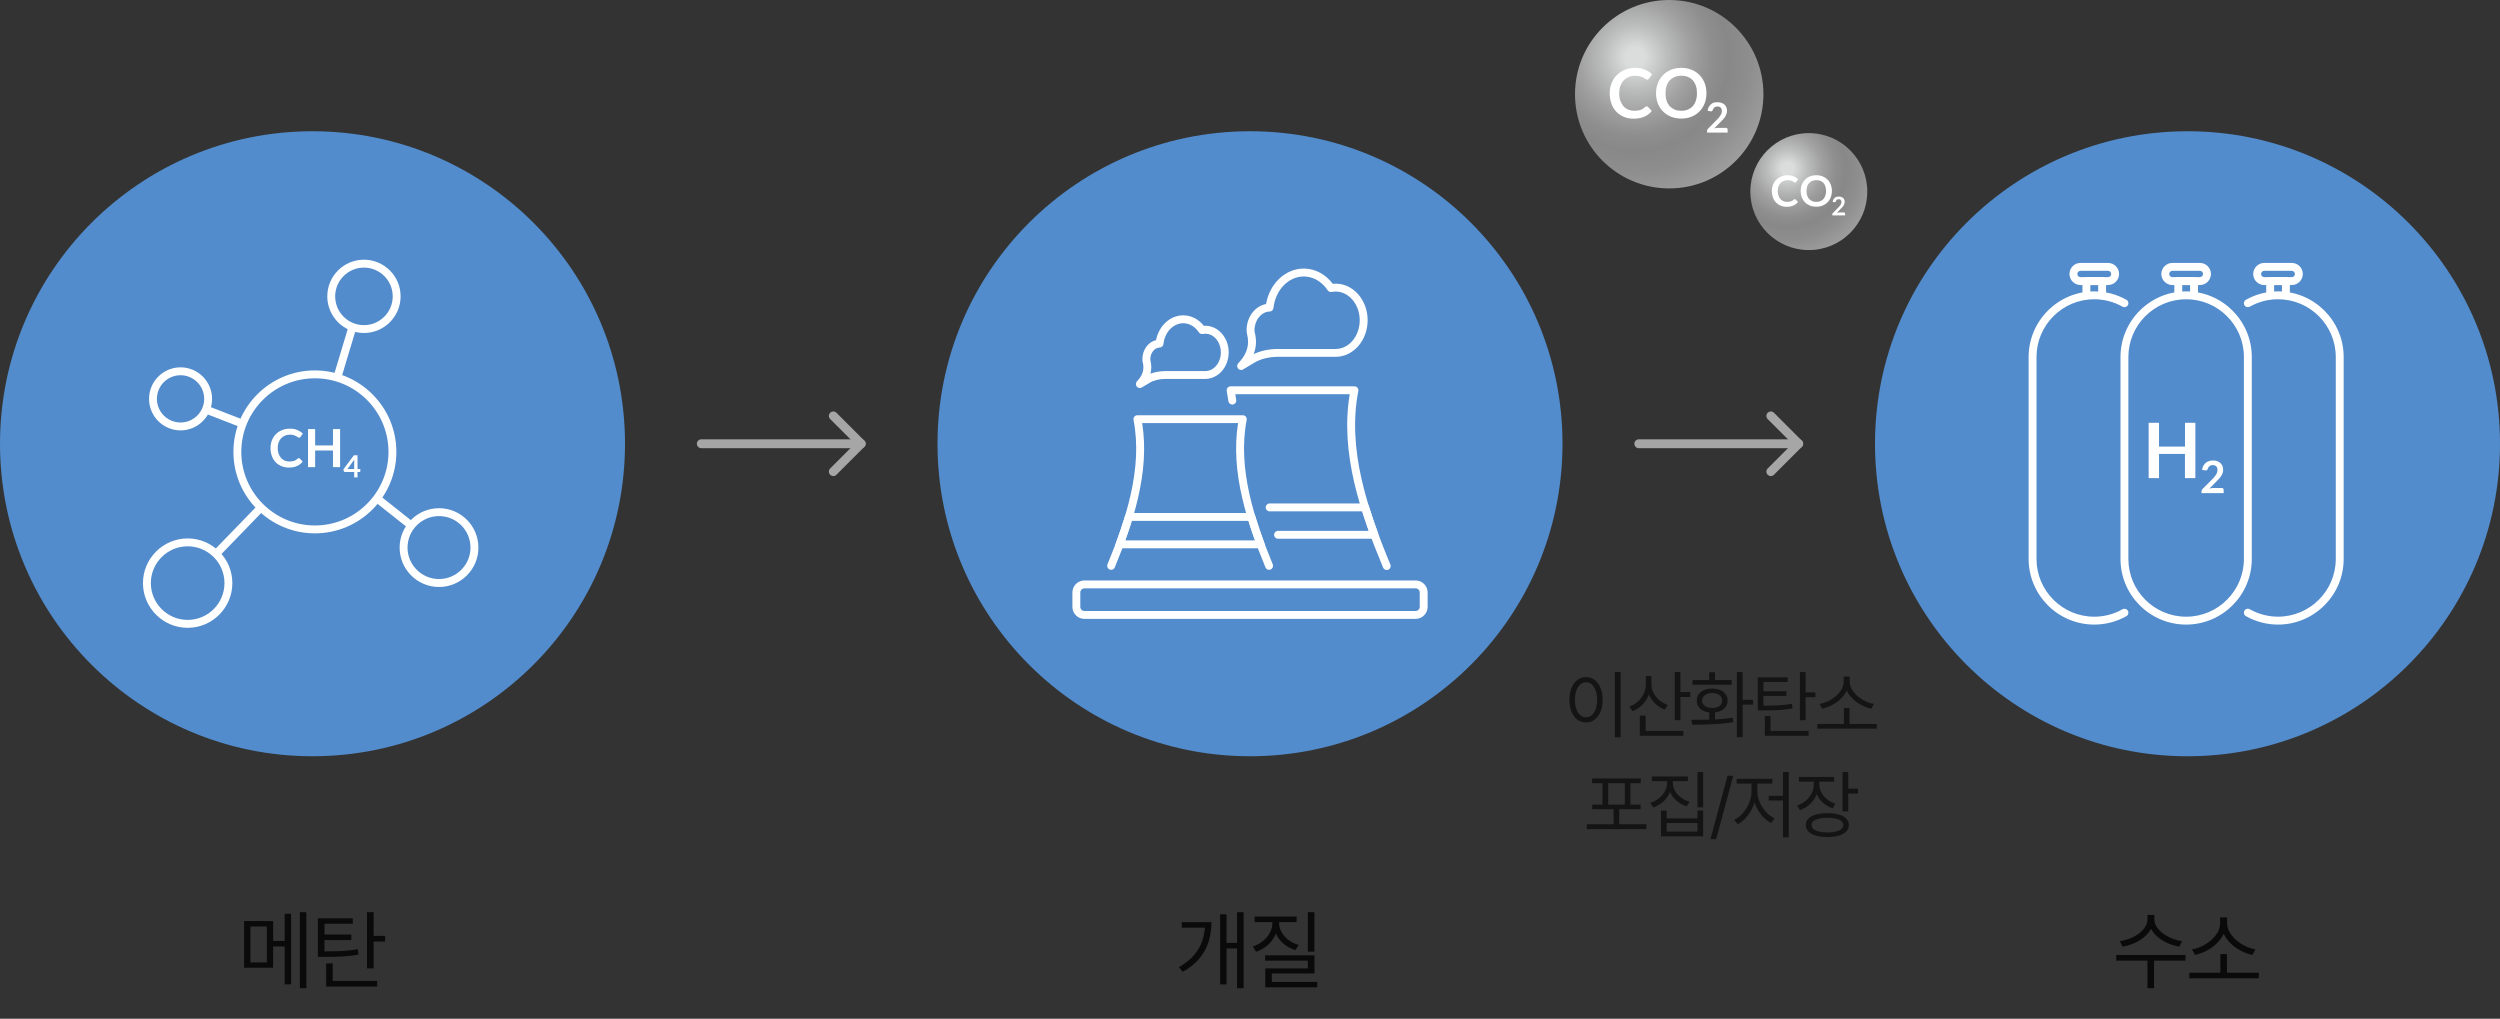 <svg width="400" height="163" viewBox="0 0 400 163" fill="none" xmlns="http://www.w3.org/2000/svg">
<rect x="0" y="0" width="400" height="163" fill="#333333" stroke="none"/>
<circle cx="50" cy="71" r="50" fill="#528CCC"/>
<path d="M33.185 64.937L32.727 66.117L38.587 68.394L39.046 67.214L33.185 64.937Z" fill="white"/>
<path d="M60.709 79.241L59.922 80.232L65.407 84.583L66.194 83.591L60.709 79.241Z" fill="white"/>
<path d="M41.297 80.772L34.115 88.18L35.024 89.061L42.206 81.653L41.297 80.772Z" fill="white"/>
<path d="M55.796 52.128L53.355 60.237L54.568 60.602L57.008 52.493L55.796 52.128Z" fill="white"/>
<path d="M50.383 85.337C43.196 85.337 37.348 79.488 37.348 72.302C37.348 65.115 43.196 59.266 50.383 59.266C57.57 59.266 63.419 65.115 63.419 72.302C63.419 79.488 57.57 85.337 50.383 85.337ZM50.383 60.527C43.889 60.527 38.608 65.807 38.608 72.302C38.608 78.796 43.894 84.076 50.383 84.076C56.873 84.076 62.158 78.796 62.158 72.302C62.158 65.807 56.878 60.527 50.383 60.527Z" fill="white"/>
<path d="M28.888 68.861C26.109 68.861 23.846 66.598 23.846 63.818C23.846 61.038 26.109 58.775 28.888 58.775C31.668 58.775 33.931 61.038 33.931 63.818C33.931 66.598 31.668 68.861 28.888 68.861ZM28.888 60.036C26.806 60.036 25.106 61.731 25.106 63.818C25.106 65.905 26.801 67.6 28.888 67.6C30.971 67.6 32.67 65.905 32.67 63.818C32.67 61.731 30.971 60.036 28.888 60.036Z" fill="white"/>
<path d="M58.231 53.278C54.997 53.278 52.367 50.648 52.367 47.414C52.367 44.18 54.997 41.55 58.231 41.55C61.466 41.55 64.096 44.18 64.096 47.414C64.096 50.648 61.466 53.278 58.231 53.278ZM58.231 42.816C55.694 42.816 53.628 44.877 53.628 47.419C53.628 49.961 55.689 52.023 58.231 52.023C60.768 52.023 62.835 49.961 62.835 47.419C62.835 44.877 60.768 42.816 58.231 42.816Z" fill="white"/>
<path d="M70.243 93.919C66.766 93.919 63.94 91.093 63.94 87.616C63.94 84.139 66.766 81.312 70.243 81.312C73.72 81.312 76.546 84.139 76.546 87.616C76.546 91.093 73.72 93.919 70.243 93.919ZM70.243 82.573C67.463 82.573 65.205 84.836 65.205 87.611C65.205 90.385 67.468 92.648 70.243 92.648C73.022 92.648 75.28 90.385 75.28 87.611C75.28 84.836 73.022 82.573 70.243 82.573Z" fill="white"/>
<path d="M30.026 100.45C26.084 100.45 22.875 97.241 22.875 93.299C22.875 89.357 26.084 86.148 30.026 86.148C33.968 86.148 37.176 89.357 37.176 93.299C37.176 97.241 33.968 100.45 30.026 100.45ZM30.026 87.409C26.781 87.409 24.136 90.049 24.136 93.294C24.136 96.539 26.776 99.184 30.026 99.184C33.276 99.184 35.916 96.544 35.916 93.294C35.916 90.044 33.276 87.409 30.026 87.409Z" fill="white"/>
<path d="M47.825 73.304C47.887 73.304 47.938 73.33 47.985 73.376L48.429 73.862C48.181 74.167 47.876 74.405 47.52 74.565C47.158 74.73 46.724 74.808 46.223 74.808C45.773 74.808 45.365 74.73 45.004 74.575C44.642 74.42 44.337 74.208 44.079 73.929C43.826 73.655 43.629 73.325 43.49 72.942C43.355 72.56 43.283 72.147 43.283 71.692C43.283 71.237 43.361 70.814 43.511 70.437C43.66 70.059 43.877 69.729 44.151 69.455C44.425 69.181 44.756 68.964 45.138 68.814C45.52 68.659 45.944 68.587 46.404 68.587C46.853 68.587 47.251 68.659 47.587 68.804C47.923 68.949 48.212 69.14 48.455 69.377L48.078 69.904C48.057 69.935 48.026 69.966 47.99 69.992C47.954 70.018 47.907 70.028 47.845 70.028C47.778 70.028 47.716 70.003 47.649 69.951C47.582 69.899 47.494 69.848 47.391 69.786C47.287 69.729 47.158 69.672 46.998 69.62C46.838 69.569 46.636 69.543 46.394 69.543C46.109 69.543 45.846 69.594 45.603 69.693C45.365 69.791 45.159 69.935 44.983 70.121C44.812 70.307 44.678 70.53 44.58 70.798C44.482 71.067 44.435 71.361 44.435 71.692C44.435 72.033 44.482 72.338 44.58 72.607C44.678 72.875 44.807 73.097 44.973 73.278C45.138 73.459 45.334 73.599 45.556 73.697C45.779 73.795 46.022 73.841 46.28 73.841C46.435 73.841 46.574 73.831 46.698 73.816C46.822 73.8 46.936 73.774 47.044 73.738C47.148 73.702 47.251 73.655 47.344 73.599C47.437 73.542 47.53 73.469 47.623 73.387C47.649 73.361 47.68 73.34 47.711 73.325C47.752 73.314 47.788 73.304 47.825 73.304Z" fill="white"/>
<path d="M54.417 74.741H53.275V72.08H50.423V74.741H49.281V68.654H50.423V71.269H53.275V68.654H54.417V74.741Z" fill="white"/>
<path d="M57.203 75.05H57.653V75.401C57.653 75.433 57.642 75.463 57.622 75.484C57.601 75.51 57.57 75.52 57.529 75.52H57.203V76.388H56.671V75.52H55.173C55.131 75.52 55.095 75.51 55.064 75.484C55.033 75.458 55.013 75.427 55.007 75.391L54.945 75.086L56.63 72.839H57.203V75.05ZM56.671 73.888C56.671 73.836 56.671 73.779 56.676 73.717C56.681 73.655 56.687 73.593 56.692 73.526L55.591 75.045H56.671V73.888Z" fill="white"/>
<circle cx="200" cy="71" r="50" fill="#528CCC"/>
<path d="M221.877 91.201C221.629 91.201 221.397 91.057 221.293 90.814C217.589 81.901 214.401 72.39 215.956 63.074H197.656C197.707 63.389 197.754 63.705 197.795 64.014C197.842 64.361 197.599 64.676 197.253 64.722C196.912 64.764 196.591 64.526 196.545 64.18C196.473 63.642 196.385 63.1 196.281 62.563C196.245 62.377 196.292 62.185 196.416 62.041C196.535 61.896 196.715 61.813 196.901 61.813H216.71C216.896 61.813 217.077 61.896 217.196 62.041C217.315 62.185 217.367 62.377 217.33 62.563C215.532 71.785 218.736 81.359 222.461 90.328C222.595 90.649 222.44 91.021 222.12 91.155C222.042 91.186 221.96 91.201 221.877 91.201Z" fill="white"/>
<path d="M219.908 86.195H204.485C204.134 86.195 203.855 85.911 203.855 85.565C203.855 85.219 204.139 84.935 204.485 84.935H219.004C218.621 83.865 218.27 82.821 217.955 81.814H203.142C202.791 81.814 202.512 81.53 202.512 81.184C202.512 80.837 202.796 80.553 203.142 80.553H218.425C218.704 80.553 218.947 80.734 219.03 80.998C219.453 82.377 219.949 83.839 220.502 85.348C220.574 85.544 220.543 85.756 220.43 85.927C220.306 86.097 220.115 86.195 219.908 86.195Z" fill="white"/>
<path d="M203.055 91.17C202.807 91.17 202.569 91.02 202.471 90.778C199.583 83.756 196.829 75.557 198.095 67.693H182.745C184.011 75.552 181.257 83.751 178.369 90.778C178.234 91.103 177.868 91.253 177.542 91.124C177.222 90.99 177.067 90.623 177.196 90.297C180.105 83.224 182.879 74.942 181.365 67.187C181.329 67.001 181.376 66.809 181.5 66.665C181.624 66.52 181.799 66.438 181.985 66.438H198.849C199.035 66.438 199.216 66.52 199.335 66.665C199.454 66.809 199.506 67.001 199.469 67.187C197.961 74.947 200.73 83.224 203.639 90.297C203.773 90.618 203.618 90.99 203.293 91.124C203.22 91.155 203.138 91.17 203.055 91.17Z" fill="white"/>
<path d="M201.705 87.724H179.137C178.93 87.724 178.734 87.621 178.62 87.451C178.502 87.28 178.476 87.063 178.548 86.872C179.106 85.368 179.602 83.906 180.015 82.527C180.098 82.258 180.341 82.077 180.62 82.077H200.222C200.501 82.077 200.749 82.258 200.827 82.527C201.24 83.906 201.736 85.368 202.294 86.872C202.366 87.068 202.341 87.285 202.222 87.451C202.103 87.621 201.912 87.724 201.705 87.724ZM180.036 86.459H200.796C200.413 85.389 200.062 84.345 199.747 83.338H181.085C180.775 84.345 180.424 85.389 180.036 86.459Z" fill="white"/>
<path d="M198.579 59.194C198.398 59.194 198.217 59.117 198.093 58.967C197.897 58.729 197.902 58.378 198.104 58.145L198.439 57.763C199.54 56.518 199.922 55.071 199.555 53.583C199.488 53.314 199.457 53.066 199.457 52.839C199.457 50.721 200.785 48.985 202.568 48.644C203.136 45.378 205.652 42.971 208.597 42.971C210.4 42.971 212.074 43.854 213.242 45.409C213.397 45.394 213.552 45.383 213.702 45.383C216.523 45.383 218.822 48.008 218.822 51.237C218.822 54.467 216.528 57.091 213.702 57.091H204.474C203.074 57.091 201.71 57.422 200.739 58.006L198.904 59.101C198.801 59.163 198.687 59.194 198.579 59.194ZM208.597 44.236C206.148 44.236 204.066 46.407 203.751 49.284C203.715 49.599 203.456 49.837 203.141 49.847C201.803 49.884 200.718 51.227 200.718 52.839C200.718 52.963 200.739 53.108 200.78 53.278C201.069 54.446 201.002 55.588 200.589 56.657C201.694 56.125 203.048 55.836 204.469 55.836H213.702C215.83 55.836 217.556 53.774 217.556 51.242C217.556 48.711 215.825 46.649 213.702 46.649C213.505 46.649 213.304 46.67 213.077 46.717C212.823 46.763 212.57 46.66 212.431 46.448C211.496 45.042 210.095 44.236 208.597 44.236Z" fill="white"/>
<path d="M182.372 62.082C182.191 62.082 182.01 62.005 181.886 61.855C181.69 61.617 181.695 61.266 181.897 61.033L182.129 60.77C182.847 59.959 183.1 59.019 182.858 58.047C182.806 57.851 182.78 57.66 182.78 57.484C182.78 55.975 183.705 54.725 184.966 54.415C185.42 52.126 187.218 50.452 189.311 50.452C190.587 50.452 191.775 51.062 192.617 52.131C192.695 52.126 192.772 52.121 192.85 52.121C194.911 52.121 196.591 54.028 196.591 56.373C196.591 58.719 194.911 60.625 192.85 60.625H186.459C185.524 60.625 184.614 60.847 183.968 61.23L182.697 61.989C182.594 62.051 182.486 62.082 182.372 62.082ZM189.316 51.718C187.719 51.718 186.355 53.149 186.149 55.045C186.113 55.361 185.854 55.598 185.539 55.608C184.718 55.634 184.046 56.477 184.046 57.489C184.046 57.536 184.051 57.623 184.082 57.748C184.253 58.44 184.247 59.132 184.072 59.794C184.78 59.52 185.601 59.375 186.454 59.375H192.855C194.219 59.375 195.335 58.032 195.335 56.383C195.335 54.735 194.224 53.392 192.855 53.392C192.736 53.392 192.602 53.407 192.457 53.433C192.204 53.485 191.951 53.377 191.811 53.165C191.202 52.245 190.292 51.718 189.316 51.718Z" fill="white"/>
<path d="M226.49 99.024H173.511C172.452 99.024 171.584 98.161 171.584 97.097V94.798C171.584 93.739 172.447 92.871 173.511 92.871H226.495C227.554 92.871 228.422 93.733 228.422 94.798V97.097C228.417 98.161 227.554 99.024 226.49 99.024ZM173.511 94.136C173.144 94.136 172.85 94.431 172.85 94.798V97.097C172.85 97.464 173.144 97.758 173.511 97.758H226.495C226.862 97.758 227.157 97.464 227.157 97.097V94.798C227.157 94.431 226.862 94.136 226.495 94.136H173.511Z" fill="white"/>
<circle cx="350" cy="71" r="50" fill="#528CCC"/>
<path d="M336.34 47.879C335.989 47.879 335.71 47.595 335.71 47.249V45.606H334.454V47.249C334.454 47.6 334.17 47.879 333.824 47.879C333.478 47.879 333.193 47.595 333.193 47.249V44.975C333.193 44.624 333.478 44.345 333.824 44.345H336.34C336.691 44.345 336.97 44.629 336.97 44.975V47.249C336.975 47.595 336.691 47.879 336.34 47.879Z" fill="white"/>
<path d="M337.284 45.606H332.882C331.906 45.606 331.115 44.81 331.115 43.839C331.115 42.868 331.906 42.067 332.882 42.067H337.284C338.261 42.067 339.051 42.863 339.051 43.834C339.051 44.805 338.256 45.606 337.284 45.606ZM332.882 43.333C332.603 43.333 332.376 43.56 332.376 43.839C332.376 44.118 332.603 44.345 332.882 44.345H337.284C337.563 44.345 337.791 44.118 337.791 43.839C337.791 43.56 337.563 43.333 337.284 43.333H332.882Z" fill="white"/>
<path d="M335.084 99.933C329.292 99.933 324.58 95.222 324.58 89.43V57.123C324.58 51.331 329.292 46.619 335.084 46.619C336.882 46.619 338.659 47.084 340.225 47.967C340.53 48.138 340.638 48.525 340.462 48.83C340.292 49.135 339.904 49.238 339.6 49.068C338.225 48.293 336.66 47.879 335.084 47.879C329.99 47.879 325.841 52.023 325.841 57.123V89.43C325.841 94.524 329.984 98.673 335.084 98.673C336.665 98.673 338.225 98.265 339.6 97.484C339.904 97.314 340.287 97.417 340.462 97.722C340.633 98.027 340.53 98.409 340.225 98.585C338.659 99.469 336.882 99.933 335.084 99.933Z" fill="white"/>
<path d="M365.742 47.879C365.391 47.879 365.112 47.595 365.112 47.249V45.606H363.856V47.249C363.856 47.6 363.572 47.879 363.226 47.879C362.88 47.879 362.596 47.595 362.596 47.249V44.975C362.596 44.624 362.88 44.345 363.226 44.345H365.747C366.099 44.345 366.378 44.629 366.378 44.975V47.249C366.373 47.595 366.094 47.879 365.742 47.879Z" fill="white"/>
<path d="M366.683 45.606H362.281C361.304 45.606 360.514 44.81 360.514 43.839C360.514 42.868 361.309 42.067 362.281 42.067H366.683C367.659 42.067 368.45 42.863 368.45 43.834C368.45 44.805 367.659 45.606 366.683 45.606ZM362.281 43.333C362.002 43.333 361.774 43.56 361.774 43.839C361.774 44.118 362.002 44.345 362.281 44.345H366.683C366.962 44.345 367.189 44.118 367.189 43.839C367.189 43.56 366.962 43.333 366.683 43.333H362.281Z" fill="white"/>
<path d="M364.482 99.933C362.684 99.933 360.907 99.469 359.341 98.58C359.036 98.409 358.933 98.022 359.103 97.717C359.274 97.412 359.661 97.304 359.966 97.479C361.341 98.254 362.901 98.668 364.482 98.668C369.576 98.668 373.725 94.524 373.725 89.424V57.123C373.725 52.028 369.581 47.879 364.482 47.879C362.901 47.879 361.341 48.288 359.966 49.068C359.661 49.238 359.279 49.13 359.103 48.83C358.933 48.525 359.041 48.143 359.341 47.967C360.907 47.084 362.684 46.619 364.482 46.619C370.274 46.619 374.986 51.331 374.986 57.123V89.43C374.991 95.222 370.279 99.933 364.482 99.933Z" fill="white"/>
<path d="M351.251 76.498H349.592V72.628H345.444V76.498H343.785V67.647H345.444V71.455H349.598V67.647H351.256V76.498H351.251Z" fill="white"/>
<path d="M354.092 73.676C354.33 73.676 354.547 73.712 354.748 73.78C354.95 73.847 355.115 73.95 355.254 74.079C355.394 74.208 355.502 74.363 355.585 74.544C355.663 74.725 355.704 74.927 355.704 75.149C355.704 75.34 355.678 75.516 355.621 75.676C355.564 75.836 355.492 75.991 355.394 76.141C355.301 76.291 355.187 76.43 355.063 76.57C354.934 76.709 354.805 76.849 354.665 76.993L353.498 78.182C353.611 78.151 353.725 78.125 353.834 78.104C353.942 78.083 354.051 78.078 354.149 78.078H355.477C355.57 78.078 355.647 78.104 355.704 78.161C355.761 78.213 355.787 78.285 355.787 78.373V78.9H352.242V78.605C352.242 78.548 352.253 78.481 352.278 78.419C352.304 78.357 352.346 78.295 352.397 78.238L353.968 76.668C354.097 76.533 354.216 76.404 354.319 76.285C354.423 76.161 354.51 76.043 354.583 75.924C354.655 75.805 354.707 75.686 354.743 75.562C354.779 75.438 354.8 75.309 354.8 75.175C354.8 75.051 354.779 74.942 354.748 74.849C354.712 74.756 354.66 74.673 354.593 74.611C354.526 74.549 354.448 74.498 354.355 74.467C354.262 74.436 354.159 74.42 354.045 74.42C353.834 74.42 353.658 74.472 353.524 74.58C353.384 74.689 353.291 74.834 353.234 75.014C353.208 75.107 353.167 75.169 353.115 75.211C353.064 75.252 352.997 75.268 352.914 75.268C352.878 75.268 352.836 75.262 352.795 75.257L352.33 75.175C352.366 74.927 352.433 74.71 352.537 74.524C352.64 74.338 352.769 74.183 352.919 74.053C353.074 73.929 353.25 73.836 353.446 73.769C353.648 73.707 353.859 73.676 354.092 73.676Z" fill="white"/>
<path d="M351.043 47.879C350.692 47.879 350.413 47.595 350.413 47.249V45.606H349.157V47.249C349.157 47.6 348.873 47.879 348.527 47.879C348.175 47.879 347.896 47.595 347.896 47.249V44.975C347.896 44.624 348.181 44.345 348.527 44.345H351.048C351.399 44.345 351.678 44.629 351.678 44.975V47.249C351.673 47.595 351.389 47.879 351.043 47.879Z" fill="white"/>
<path d="M351.983 45.606H347.581C346.605 45.606 345.814 44.81 345.814 43.839C345.814 42.868 346.605 42.067 347.581 42.067H351.983C352.96 42.067 353.75 42.863 353.75 43.834C353.75 44.805 352.96 45.606 351.983 45.606ZM347.581 43.333C347.302 43.333 347.075 43.56 347.075 43.839C347.075 44.118 347.302 44.34 347.581 44.34H351.983C352.262 44.34 352.49 44.113 352.49 43.834C352.49 43.555 352.262 43.328 351.983 43.328H347.581V43.333Z" fill="white"/>
<path d="M349.783 99.933C343.991 99.933 339.279 95.222 339.279 89.43V57.123C339.279 51.331 343.991 46.619 349.783 46.619C355.575 46.619 360.287 51.331 360.287 57.123V89.43C360.287 95.222 355.575 99.933 349.783 99.933ZM349.783 47.879C344.689 47.879 340.54 52.023 340.54 57.123V89.43C340.54 94.524 344.684 98.673 349.783 98.673C354.877 98.673 359.026 94.529 359.026 89.43V57.123C359.026 52.023 354.877 47.879 349.783 47.879Z" fill="white"/>
<path d="M43.702 154.84H39.054V147.375H43.702V154.84ZM40.066 153.979H42.691V148.236H40.066V153.979ZM49.02 158.107H47.981V145.953H49.02V158.107ZM46.013 151.436H43.183V150.547H46.013V151.436ZM46.573 157.492H45.548V146.213H46.573V157.492ZM51.772 152.229C53.112 152.219 54.165 152.192 54.931 152.146C55.696 152.101 56.466 152.01 57.241 151.873L57.364 152.734C56.567 152.885 55.769 152.985 54.972 153.035C54.179 153.081 53.112 153.104 51.772 153.104H50.856V152.229H51.772ZM56.448 147.799H51.923V152.529H50.856V146.938H56.448V147.799ZM56.216 150.41H51.567V149.521H56.216V150.41ZM59.784 154.949H58.718V145.953H59.784V154.949ZM61.616 150.643H59.442V149.74H61.616V150.643ZM60.345 157.848H52.183V156.945H60.345V157.848ZM53.235 157.41H52.183V154.143H53.235V157.41Z" fill="black" fill-opacity="0.8"/>
<path d="M198.98 158.107H197.927V145.953H198.98V158.107ZM198.323 151.75H195.931V150.861H198.323V151.75ZM193.839 147.539C193.834 148.633 193.686 149.658 193.395 150.615C193.107 151.572 192.624 152.47 191.945 153.309C191.266 154.143 190.366 154.872 189.245 155.496L188.616 154.744C189.614 154.184 190.423 153.539 191.043 152.81C191.667 152.076 192.116 151.287 192.39 150.444C192.668 149.601 192.809 148.692 192.814 147.717V147.539H193.839ZM193.169 148.428H189.081V147.539H193.169V148.428ZM196.245 157.506H195.22V146.281H196.245V157.506ZM210.304 152.27H209.251V145.953H210.304V152.27ZM210.317 155.756H203.495V157.506H202.442V154.949H209.251V153.705H202.415V152.857H210.317V155.756ZM210.755 157.971H202.442V157.109H210.755V157.971ZM204.452 147.676C204.452 148.382 204.306 149.043 204.015 149.658C203.723 150.269 203.313 150.802 202.784 151.258C202.255 151.709 201.649 152.051 200.966 152.283L200.46 151.436C201.061 151.235 201.599 150.943 202.073 150.561C202.547 150.178 202.916 149.738 203.181 149.241C203.445 148.744 203.577 148.223 203.577 147.676V147.02H204.452V147.676ZM204.657 147.676C204.657 148.195 204.792 148.69 205.061 149.159C205.329 149.629 205.699 150.041 206.168 150.396C206.642 150.747 207.182 151.012 207.788 151.189L207.255 152.023C206.576 151.809 205.974 151.49 205.45 151.066C204.931 150.638 204.523 150.134 204.227 149.556C203.935 148.972 203.791 148.346 203.796 147.676V147.02H204.657V147.676ZM207.46 147.539H200.733V146.65H207.46V147.539Z" fill="black" fill-opacity="0.8"/>
<path d="M259.304 117.973H258.378V107.531H259.304V117.973ZM253.761 108.34C254.277 108.34 254.736 108.488 255.138 108.785C255.54 109.082 255.855 109.506 256.081 110.057C256.308 110.607 256.421 111.246 256.421 111.973C256.421 112.699 256.308 113.336 256.081 113.883C255.855 114.43 255.54 114.852 255.138 115.148C254.736 115.445 254.277 115.594 253.761 115.594C253.245 115.594 252.786 115.445 252.384 115.148C251.982 114.852 251.667 114.43 251.441 113.883C251.214 113.336 251.101 112.699 251.101 111.973C251.101 111.246 251.214 110.607 251.441 110.057C251.667 109.506 251.982 109.082 252.384 108.785C252.786 108.488 253.245 108.34 253.761 108.34ZM253.761 109.16C253.417 109.16 253.111 109.277 252.841 109.512C252.572 109.746 252.363 110.076 252.214 110.502C252.066 110.928 251.991 111.418 251.991 111.973C251.991 112.531 252.066 113.023 252.214 113.449C252.363 113.871 252.572 114.197 252.841 114.428C253.111 114.658 253.417 114.773 253.761 114.773C254.109 114.773 254.415 114.658 254.681 114.428C254.95 114.197 255.159 113.871 255.308 113.449C255.456 113.023 255.531 112.531 255.531 111.973C255.531 111.414 255.456 110.924 255.308 110.502C255.159 110.076 254.95 109.746 254.681 109.512C254.415 109.277 254.109 109.16 253.761 109.16ZM264.089 109.465C264.089 110.133 263.969 110.754 263.731 111.328C263.493 111.898 263.155 112.396 262.717 112.822C262.28 113.244 261.772 113.566 261.194 113.789L260.69 113.051C261.214 112.867 261.674 112.596 262.073 112.236C262.471 111.873 262.78 111.455 262.999 110.982C263.217 110.506 263.327 110 263.327 109.465V108.176H264.089V109.465ZM264.229 109.5C264.229 109.973 264.34 110.428 264.563 110.865C264.786 111.299 265.094 111.686 265.489 112.025C265.883 112.361 266.335 112.617 266.842 112.793L266.374 113.531C265.803 113.324 265.301 113.02 264.868 112.617C264.434 112.211 264.096 111.74 263.854 111.205C263.612 110.67 263.491 110.102 263.491 109.5V108.176H264.229V109.5ZM268.87 115.23H267.956V107.531H268.87V115.23ZM270.44 111.516H268.577V110.73H270.44V111.516ZM269.35 117.727H262.366V116.953H269.35V117.727ZM263.303 117.328H262.366V114.492H263.303V117.328ZM274.404 115.441H273.479V113.742H274.404V115.441ZM278.822 117.949H277.896V107.531H278.822V117.949ZM280.486 112.746H278.541V111.973H280.486V112.746ZM270.607 115.172C271.994 115.168 273.211 115.148 274.258 115.113C275.305 115.074 276.307 114.984 277.264 114.844L277.322 115.547C276.619 115.668 275.889 115.758 275.131 115.816C274.373 115.871 273.652 115.908 272.969 115.928C272.285 115.947 271.549 115.957 270.76 115.957L270.607 115.172ZM277.076 109.559H270.795V108.809H277.076V109.559ZM273.947 110.168C274.428 110.168 274.854 110.246 275.225 110.402C275.6 110.559 275.893 110.785 276.104 111.082C276.314 111.375 276.42 111.715 276.42 112.102C276.42 112.484 276.314 112.82 276.104 113.109C275.893 113.398 275.6 113.621 275.225 113.777C274.854 113.934 274.428 114.012 273.947 114.012C273.459 114.012 273.027 113.934 272.652 113.777C272.281 113.621 271.992 113.398 271.785 113.109C271.582 112.82 271.482 112.484 271.486 112.102C271.482 111.715 271.582 111.375 271.785 111.082C271.992 110.785 272.281 110.559 272.652 110.402C273.027 110.246 273.459 110.168 273.947 110.168ZM273.947 110.883C273.631 110.883 273.352 110.934 273.109 111.035C272.871 111.137 272.684 111.279 272.547 111.463C272.41 111.646 272.342 111.859 272.342 112.102C272.342 112.34 272.41 112.549 272.547 112.729C272.684 112.904 272.871 113.043 273.109 113.145C273.348 113.242 273.627 113.289 273.947 113.285C274.26 113.289 274.537 113.242 274.779 113.145C275.021 113.043 275.209 112.904 275.342 112.729C275.475 112.549 275.541 112.34 275.541 112.102C275.541 111.863 275.475 111.652 275.342 111.469C275.209 111.281 275.021 111.137 274.779 111.035C274.537 110.934 274.26 110.883 273.947 110.883ZM274.404 109.289H273.479V107.555H274.404V109.289ZM282.025 112.91C283.173 112.902 284.076 112.879 284.732 112.84C285.388 112.801 286.048 112.723 286.712 112.605L286.818 113.344C286.134 113.473 285.451 113.559 284.767 113.602C284.087 113.641 283.173 113.66 282.025 113.66H281.24V112.91H282.025ZM286.033 109.113H282.154V113.168H281.24V108.375H286.033V109.113ZM285.833 111.352H281.849V110.59H285.833V111.352ZM288.892 115.242H287.978V107.531H288.892V115.242ZM290.462 111.551H288.599V110.777H290.462V111.551ZM289.372 117.727H282.376V116.953H289.372V117.727ZM283.279 117.352H282.376V114.551H283.279V117.352ZM300.298 116.59H290.759V115.828H300.298V116.59ZM295.926 116.086H295.024V113.273H295.926V116.086ZM295.798 109.043C295.798 109.754 295.592 110.414 295.182 111.023C294.772 111.633 294.241 112.143 293.589 112.553C292.936 112.963 292.255 113.242 291.544 113.391L291.134 112.629C291.751 112.523 292.358 112.295 292.956 111.943C293.553 111.588 294.042 111.156 294.421 110.648C294.8 110.137 294.989 109.602 294.989 109.043V108.246H295.798V109.043ZM295.95 109.043C295.95 109.598 296.143 110.131 296.53 110.643C296.917 111.154 297.409 111.588 298.007 111.943C298.608 112.295 299.216 112.523 299.829 112.629L299.419 113.391C298.708 113.242 298.026 112.963 297.374 112.553C296.721 112.143 296.188 111.633 295.774 111.023C295.364 110.414 295.161 109.754 295.165 109.043V108.246H295.95V109.043ZM263.435 132.66H253.896V131.875H263.435V132.66ZM259.075 132.227H258.173V129.145H259.075V132.227ZM262.521 125.312H254.74V124.551H262.521V125.312ZM262.497 129.473H254.763V128.734H262.497V129.473ZM257.306 128.875H256.392V125.137H257.306V128.875ZM260.868 128.875H259.966V125.137H260.868V128.875ZM267.481 125.254C267.481 125.852 267.356 126.414 267.106 126.941C266.856 127.465 266.506 127.922 266.057 128.312C265.608 128.699 265.094 128.992 264.516 129.191L264.036 128.465C264.555 128.301 265.018 128.057 265.424 127.732C265.835 127.408 266.155 127.031 266.385 126.602C266.616 126.172 266.731 125.723 266.731 125.254V124.434H267.481V125.254ZM267.657 125.254C267.657 125.699 267.772 126.125 268.003 126.531C268.233 126.938 268.551 127.293 268.958 127.598C269.364 127.902 269.825 128.133 270.34 128.289L269.872 129.016C269.294 128.832 268.78 128.557 268.331 128.189C267.881 127.818 267.53 127.381 267.276 126.877C267.022 126.373 266.895 125.832 266.895 125.254V124.434H267.657V125.254ZM270.059 124.984H264.294V124.234H270.059V124.984ZM272.508 129.168H271.594V123.531H272.508V129.168ZM266.672 130.949H271.594V129.684H272.508V133.809H265.758V129.684H266.672V130.949ZM271.594 133.059V131.688H266.672V133.059H271.594ZM274.586 134.277H273.672L276.402 124.117H277.328L274.586 134.277ZM286.202 133.973H285.277V123.531H286.202V133.973ZM285.558 128.09H282.992V127.328H285.558V128.09ZM280.999 126.625C280.995 127.348 280.861 128.061 280.595 128.764C280.333 129.463 279.976 130.088 279.523 130.639C279.074 131.189 278.577 131.605 278.035 131.887L277.472 131.172C277.972 130.93 278.435 130.566 278.861 130.082C279.286 129.598 279.624 129.053 279.874 128.447C280.124 127.838 280.249 127.23 280.249 126.625V125.008H280.999V126.625ZM281.175 126.625C281.175 127.191 281.3 127.766 281.55 128.348C281.8 128.926 282.136 129.445 282.558 129.906C282.98 130.367 283.441 130.711 283.941 130.938L283.39 131.676C282.843 131.406 282.345 131.008 281.896 130.48C281.447 129.949 281.091 129.348 280.829 128.676C280.568 128 280.437 127.316 280.437 126.625V125.008H281.175V126.625ZM283.566 125.371H277.87V124.609H283.566V125.371ZM290.94 125.512C290.94 126.141 290.819 126.73 290.577 127.281C290.335 127.828 289.991 128.305 289.546 128.711C289.104 129.113 288.592 129.418 288.01 129.625L287.542 128.887C288.057 128.711 288.516 128.453 288.919 128.113C289.321 127.77 289.634 127.375 289.856 126.93C290.083 126.48 290.198 126.008 290.202 125.512V124.656H290.94V125.512ZM291.104 125.512C291.104 125.961 291.212 126.391 291.426 126.801C291.641 127.207 291.94 127.566 292.323 127.879C292.71 128.191 293.155 128.43 293.659 128.594L293.225 129.32C292.647 129.129 292.143 128.846 291.714 128.471C291.284 128.092 290.95 127.648 290.712 127.141C290.473 126.633 290.354 126.09 290.354 125.512V124.656H291.104V125.512ZM293.448 125.066H287.823V124.305H293.448V125.066ZM295.721 129.824H294.807V123.531H295.721V129.824ZM297.292 126.965H295.464V126.191H297.292V126.965ZM292.382 130.105C293.092 130.105 293.706 130.18 294.221 130.328C294.737 130.477 295.132 130.693 295.405 130.979C295.678 131.264 295.815 131.605 295.815 132.004C295.815 132.406 295.678 132.75 295.405 133.035C295.132 133.324 294.737 133.545 294.221 133.697C293.706 133.85 293.092 133.926 292.382 133.926C291.671 133.926 291.055 133.85 290.536 133.697C290.016 133.545 289.618 133.324 289.341 133.035C289.063 132.75 288.925 132.406 288.925 132.004C288.925 131.605 289.063 131.264 289.341 130.979C289.618 130.693 290.016 130.477 290.536 130.328C291.055 130.18 291.671 130.105 292.382 130.105ZM292.382 130.844C291.862 130.844 291.411 130.889 291.028 130.979C290.649 131.068 290.356 131.203 290.149 131.383C289.946 131.559 289.846 131.766 289.85 132.004C289.846 132.25 289.946 132.463 290.149 132.643C290.356 132.818 290.649 132.953 291.028 133.047C291.411 133.141 291.862 133.188 292.382 133.188C292.905 133.188 293.358 133.141 293.741 133.047C294.124 132.953 294.417 132.818 294.62 132.643C294.823 132.463 294.925 132.25 294.925 132.004C294.925 131.762 294.823 131.553 294.62 131.377C294.417 131.201 294.124 131.068 293.741 130.979C293.358 130.889 292.905 130.844 292.382 130.844Z" fill="black" fill-opacity="0.6"/>
<path d="M344.536 147.088C344.536 147.826 344.304 148.503 343.839 149.118C343.374 149.733 342.766 150.244 342.014 150.649C341.266 151.05 340.467 151.322 339.614 151.463L339.177 150.588C339.92 150.483 340.631 150.262 341.31 149.925C341.993 149.583 342.545 149.166 342.964 148.674C343.383 148.177 343.593 147.648 343.593 147.088V146.391H344.536V147.088ZM344.7 147.088C344.7 147.639 344.914 148.166 345.343 148.667C345.771 149.164 346.325 149.583 347.004 149.925C347.683 150.262 348.392 150.483 349.13 150.588L348.692 151.463C347.845 151.322 347.045 151.048 346.293 150.643C345.541 150.232 344.933 149.72 344.468 149.104C344.003 148.489 343.771 147.817 343.771 147.088V146.391H344.7V147.088ZM344.646 158.107H343.593V153.473H344.646V158.107ZM349.677 153.705H338.603V152.803H349.677V153.705ZM361.411 156.521H350.282V155.633H361.411V156.521ZM356.311 155.934H355.259V152.652H356.311V155.934ZM356.161 147.717C356.161 148.546 355.922 149.316 355.443 150.027C354.965 150.738 354.345 151.333 353.584 151.812C352.823 152.29 352.028 152.616 351.198 152.789L350.72 151.9C351.44 151.777 352.148 151.511 352.846 151.101C353.543 150.686 354.113 150.182 354.555 149.59C354.997 148.993 355.218 148.368 355.218 147.717V146.787H356.161V147.717ZM356.339 147.717C356.339 148.364 356.564 148.986 357.016 149.583C357.467 150.18 358.041 150.686 358.738 151.101C359.44 151.511 360.149 151.777 360.864 151.9L360.386 152.789C359.556 152.616 358.761 152.29 358 151.812C357.239 151.333 356.617 150.738 356.134 150.027C355.655 149.316 355.418 148.546 355.423 147.717V146.787H356.339V147.717Z" fill="black" fill-opacity="0.8"/>
<g clip-path="url(#clip0_564_284)">
<path d="M267.073 30.147C275.398 30.147 282.147 23.398 282.147 15.073C282.147 6.749 275.398 0 267.073 0C258.749 0 252 6.749 252 15.073C252 23.398 258.749 30.147 267.073 30.147Z" fill="url(#paint0_radial_564_284)"/>
<path d="M263.494 17.031C263.579 17.031 263.646 17.065 263.697 17.116L264.288 17.757C263.967 18.162 263.562 18.466 263.089 18.669C262.617 18.871 262.06 18.989 261.384 18.989C260.794 18.989 260.27 18.888 259.798 18.686C259.325 18.483 258.92 18.196 258.582 17.842C258.245 17.487 257.992 17.048 257.823 16.559C257.654 16.069 257.553 15.512 257.553 14.921C257.553 14.331 257.654 13.774 257.857 13.284C258.059 12.795 258.329 12.356 258.701 12.001C259.072 11.647 259.494 11.36 259.983 11.157C260.49 10.955 261.03 10.854 261.638 10.854C262.228 10.854 262.752 10.955 263.19 11.14C263.629 11.326 264.018 11.579 264.321 11.883L263.832 12.575C263.798 12.626 263.764 12.66 263.714 12.693C263.663 12.727 263.612 12.744 263.528 12.744C263.444 12.744 263.359 12.71 263.275 12.643C263.19 12.575 263.072 12.508 262.937 12.423C262.802 12.356 262.633 12.288 262.414 12.221C262.211 12.153 261.941 12.12 261.621 12.12C261.249 12.12 260.895 12.187 260.591 12.322C260.287 12.44 260.017 12.626 259.781 12.879C259.561 13.115 259.393 13.402 259.258 13.757C259.139 14.094 259.072 14.499 259.072 14.921C259.072 15.36 259.139 15.765 259.258 16.12C259.393 16.474 259.561 16.761 259.764 16.998C259.983 17.234 260.237 17.42 260.524 17.538C260.81 17.656 261.131 17.724 261.469 17.724C261.671 17.724 261.857 17.707 262.009 17.69C262.178 17.673 262.33 17.639 262.465 17.588C262.6 17.538 262.735 17.487 262.853 17.403C262.971 17.335 263.106 17.234 263.224 17.116C263.258 17.082 263.292 17.048 263.342 17.031C263.393 17.015 263.444 17.031 263.494 17.031Z" fill="white"/>
<path d="M273.031 14.921C273.031 15.495 272.93 16.052 272.744 16.542C272.542 17.031 272.272 17.47 271.917 17.825C271.563 18.196 271.141 18.466 270.651 18.669C270.162 18.871 269.605 18.973 269.014 18.973C268.423 18.973 267.866 18.871 267.36 18.669C266.87 18.466 266.431 18.179 266.077 17.825C265.722 17.47 265.452 17.048 265.25 16.542C265.064 16.052 264.963 15.512 264.963 14.921C264.963 14.331 265.064 13.791 265.25 13.301C265.452 12.812 265.722 12.373 266.077 12.018C266.431 11.647 266.853 11.36 267.36 11.157C267.849 10.955 268.406 10.854 269.014 10.854C269.622 10.854 270.162 10.955 270.651 11.157C271.141 11.36 271.563 11.647 271.917 12.001C272.272 12.356 272.542 12.795 272.744 13.284C272.93 13.807 273.031 14.348 273.031 14.921ZM271.512 14.921C271.512 14.483 271.462 14.094 271.343 13.74C271.225 13.385 271.056 13.098 270.854 12.862C270.634 12.626 270.381 12.44 270.061 12.305C269.757 12.17 269.402 12.12 269.014 12.12C268.626 12.12 268.271 12.187 267.967 12.305C267.647 12.44 267.377 12.626 267.157 12.862C266.938 13.098 266.769 13.402 266.651 13.74C266.533 14.094 266.482 14.483 266.482 14.921C266.482 15.36 266.533 15.749 266.651 16.103C266.769 16.457 266.938 16.744 267.157 16.981C267.377 17.217 267.647 17.403 267.951 17.538C268.254 17.673 268.609 17.724 268.997 17.724C269.385 17.724 269.74 17.656 270.044 17.538C270.347 17.403 270.618 17.217 270.837 16.981C271.056 16.744 271.225 16.441 271.326 16.103C271.462 15.749 271.512 15.36 271.512 14.921Z" fill="white"/>
<path d="M274.838 16.356C275.057 16.356 275.26 16.39 275.445 16.458C275.631 16.525 275.783 16.61 275.918 16.728C276.053 16.846 276.154 16.998 276.222 17.167C276.289 17.335 276.323 17.521 276.323 17.724C276.323 17.909 276.289 18.061 276.239 18.213C276.188 18.365 276.12 18.5 276.036 18.652C275.952 18.804 275.85 18.922 275.732 19.057C275.614 19.192 275.496 19.31 275.361 19.445L274.281 20.543C274.382 20.509 274.483 20.492 274.601 20.475C274.703 20.458 274.804 20.458 274.888 20.458H276.12C276.205 20.458 276.272 20.475 276.34 20.526C276.391 20.576 276.424 20.644 276.424 20.728V21.218H273.133V20.931C273.133 20.88 273.15 20.813 273.167 20.762C273.183 20.695 273.234 20.644 273.285 20.593L274.736 19.125C274.855 19.006 274.973 18.888 275.057 18.77C275.158 18.652 275.226 18.551 275.293 18.433C275.361 18.314 275.412 18.213 275.445 18.095C275.479 17.977 275.496 17.859 275.496 17.741C275.496 17.622 275.479 17.521 275.445 17.437C275.412 17.352 275.361 17.268 275.31 17.217C275.26 17.167 275.175 17.116 275.091 17.082C275.006 17.049 274.905 17.032 274.804 17.032C274.601 17.032 274.449 17.082 274.314 17.183C274.179 17.285 274.095 17.42 274.044 17.589C274.027 17.673 273.977 17.724 273.943 17.774C273.892 17.808 273.825 17.825 273.757 17.825C273.724 17.825 273.69 17.825 273.656 17.808L273.217 17.724C273.251 17.487 273.318 17.285 273.403 17.116C273.504 16.947 273.622 16.795 273.757 16.677C273.892 16.559 274.061 16.475 274.247 16.407C274.433 16.373 274.618 16.356 274.838 16.356Z" fill="white"/>
</g>
<g clip-path="url(#clip1_564_284)">
<path d="M289.409 40.011C294.576 40.011 298.765 35.822 298.765 30.655C298.765 25.488 294.576 21.299 289.409 21.299C284.242 21.299 280.053 25.488 280.053 30.655C280.053 35.822 284.242 40.011 289.409 40.011Z" fill="url(#paint1_radial_564_284)"/>
<path d="M287.188 31.87C287.24 31.87 287.282 31.891 287.314 31.923L287.68 32.321C287.481 32.572 287.23 32.761 286.936 32.886C286.643 33.012 286.297 33.086 285.878 33.086C285.512 33.086 285.187 33.023 284.893 32.897C284.6 32.771 284.349 32.593 284.139 32.373C283.93 32.153 283.772 31.881 283.668 31.577C283.563 31.273 283.5 30.927 283.5 30.561C283.5 30.194 283.563 29.848 283.689 29.544C283.814 29.241 283.982 28.968 284.212 28.748C284.443 28.528 284.705 28.35 285.009 28.224C285.323 28.099 285.658 28.036 286.035 28.036C286.402 28.036 286.727 28.099 286.999 28.214C287.272 28.329 287.513 28.486 287.701 28.675L287.397 29.104C287.376 29.136 287.356 29.157 287.324 29.178C287.293 29.199 287.261 29.209 287.209 29.209C287.156 29.209 287.104 29.188 287.052 29.146C286.999 29.104 286.926 29.062 286.842 29.01C286.758 28.968 286.654 28.926 286.517 28.884C286.392 28.842 286.224 28.821 286.025 28.821C285.794 28.821 285.574 28.863 285.386 28.947C285.197 29.02 285.03 29.136 284.883 29.293C284.747 29.44 284.642 29.618 284.558 29.838C284.485 30.047 284.443 30.299 284.443 30.561C284.443 30.833 284.485 31.084 284.558 31.304C284.642 31.524 284.747 31.703 284.872 31.849C285.009 31.996 285.166 32.111 285.344 32.184C285.522 32.258 285.721 32.3 285.931 32.3C286.056 32.3 286.172 32.289 286.266 32.279C286.371 32.268 286.465 32.247 286.549 32.216C286.633 32.184 286.716 32.153 286.79 32.101C286.863 32.059 286.947 31.996 287.02 31.923C287.041 31.902 287.062 31.881 287.094 31.87C287.125 31.86 287.156 31.87 287.188 31.87Z" fill="white"/>
<path d="M293.108 30.561C293.108 30.917 293.045 31.262 292.929 31.566C292.804 31.87 292.636 32.143 292.416 32.363C292.196 32.593 291.934 32.761 291.63 32.886C291.327 33.012 290.981 33.075 290.614 33.075C290.247 33.075 289.902 33.012 289.587 32.886C289.284 32.761 289.011 32.583 288.791 32.363C288.571 32.143 288.403 31.881 288.278 31.566C288.162 31.262 288.1 30.927 288.1 30.561C288.1 30.194 288.162 29.859 288.278 29.555C288.403 29.251 288.571 28.979 288.791 28.759C289.011 28.528 289.273 28.35 289.587 28.224C289.891 28.099 290.237 28.036 290.614 28.036C290.991 28.036 291.327 28.099 291.63 28.224C291.934 28.35 292.196 28.528 292.416 28.748C292.636 28.968 292.804 29.241 292.929 29.544C293.045 29.869 293.108 30.204 293.108 30.561ZM292.165 30.561C292.165 30.288 292.133 30.047 292.06 29.827C291.987 29.607 291.882 29.429 291.756 29.282C291.62 29.136 291.463 29.02 291.264 28.937C291.075 28.853 290.855 28.821 290.614 28.821C290.373 28.821 290.153 28.863 289.965 28.937C289.765 29.02 289.598 29.136 289.462 29.282C289.325 29.429 289.221 29.618 289.147 29.827C289.074 30.047 289.043 30.288 289.043 30.561C289.043 30.833 289.074 31.074 289.147 31.294C289.221 31.514 289.325 31.692 289.462 31.839C289.598 31.985 289.765 32.101 289.954 32.184C290.143 32.268 290.363 32.3 290.604 32.3C290.845 32.3 291.065 32.258 291.253 32.184C291.442 32.101 291.609 31.985 291.746 31.839C291.882 31.692 291.987 31.503 292.049 31.294C292.133 31.074 292.165 30.833 292.165 30.561Z" fill="white"/>
<path d="M294.228 31.451C294.364 31.451 294.49 31.472 294.605 31.514C294.721 31.556 294.815 31.608 294.899 31.682C294.982 31.755 295.045 31.849 295.087 31.954C295.129 32.059 295.15 32.174 295.15 32.3C295.15 32.415 295.129 32.509 295.098 32.604C295.066 32.698 295.024 32.782 294.972 32.876C294.92 32.97 294.857 33.044 294.783 33.127C294.71 33.211 294.637 33.285 294.553 33.368L293.882 34.05C293.945 34.029 294.008 34.018 294.081 34.008C294.144 33.997 294.207 33.997 294.26 33.997H295.024C295.077 33.997 295.119 34.008 295.161 34.039C295.192 34.07 295.213 34.112 295.213 34.165V34.468H293.17V34.29C293.17 34.259 293.18 34.217 293.191 34.186C293.201 34.144 293.233 34.112 293.264 34.081L294.165 33.169C294.239 33.096 294.312 33.023 294.364 32.949C294.427 32.876 294.469 32.813 294.511 32.74C294.553 32.666 294.584 32.604 294.605 32.53C294.626 32.457 294.637 32.384 294.637 32.31C294.637 32.237 294.626 32.174 294.605 32.122C294.584 32.069 294.553 32.017 294.521 31.985C294.49 31.954 294.438 31.923 294.385 31.902C294.333 31.881 294.27 31.87 294.207 31.87C294.081 31.87 293.987 31.902 293.903 31.965C293.819 32.027 293.767 32.111 293.736 32.216C293.725 32.268 293.694 32.3 293.673 32.331C293.641 32.352 293.599 32.363 293.558 32.363C293.537 32.363 293.516 32.363 293.495 32.352L293.222 32.3C293.243 32.153 293.285 32.027 293.338 31.923C293.4 31.818 293.474 31.724 293.558 31.65C293.641 31.577 293.746 31.524 293.861 31.483C293.977 31.462 294.092 31.451 294.228 31.451Z" fill="white"/>
</g>
<path d="M137.788 71.713H112.213C111.815 71.713 111.5 71.39 111.5 71C111.5 70.61 111.815 70.288 112.213 70.288H137.795C138.185 70.288 138.508 70.603 138.508 71C138.508 71.398 138.185 71.713 137.788 71.713Z" fill="#A6A6A6"/>
<path d="M133.332 76.168C133.152 76.168 132.972 76.1 132.829 75.958C132.552 75.68 132.552 75.23 132.829 74.953L136.782 71L132.829 67.048C132.552 66.77 132.552 66.32 132.829 66.043C133.107 65.765 133.557 65.765 133.834 66.043L138.289 70.498C138.567 70.775 138.567 71.225 138.289 71.503L133.834 75.958C133.699 76.093 133.519 76.168 133.332 76.168Z" fill="#A6A6A6"/>
<path d="M287.788 71.713H262.213C261.815 71.713 261.5 71.39 261.5 71C261.5 70.61 261.815 70.288 262.213 70.288H287.795C288.185 70.288 288.508 70.603 288.508 71C288.508 71.398 288.185 71.713 287.788 71.713Z" fill="#A6A6A6"/>
<path d="M283.332 76.168C283.152 76.168 282.972 76.1 282.829 75.958C282.552 75.68 282.552 75.23 282.829 74.953L286.782 71L282.829 67.048C282.552 66.77 282.552 66.32 282.829 66.043C283.107 65.765 283.557 65.765 283.834 66.043L288.289 70.498C288.567 70.775 288.567 71.225 288.289 71.503L283.834 75.958C283.699 76.093 283.519 76.168 283.332 76.168Z" fill="#A6A6A6"/>
<defs>
<radialGradient id="paint0_radial_564_284" cx="0" cy="0" r="1" gradientUnits="userSpaceOnUse" gradientTransform="translate(261.608 9.172) scale(23.157)">
<stop offset="0.068" stop-color="#DBDCDC"/>
<stop offset="0.219" stop-color="#BCBDBD"/>
<stop offset="0.391" stop-color="#A0A0A0"/>
<stop offset="0.541" stop-color="#8E8E8E"/>
<stop offset="0.65" stop-color="#888888"/>
<stop offset="0.798" stop-color="#8E8E8E"/>
<stop offset="0.992" stop-color="#9D9D9E"/>
<stop offset="0.998" stop-color="#9E9E9F"/>
</radialGradient>
<radialGradient id="paint1_radial_564_284" cx="0" cy="0" r="1" gradientUnits="userSpaceOnUse" gradientTransform="translate(286.017 26.992) scale(14.373)">
<stop offset="0.068" stop-color="#DBDCDC"/>
<stop offset="0.219" stop-color="#BCBDBD"/>
<stop offset="0.391" stop-color="#A0A0A0"/>
<stop offset="0.541" stop-color="#8E8E8E"/>
<stop offset="0.65" stop-color="#888888"/>
<stop offset="0.798" stop-color="#8E8E8E"/>
<stop offset="0.992" stop-color="#9D9D9E"/>
<stop offset="0.998" stop-color="#9E9E9F"/>
</radialGradient>
<clipPath id="clip0_564_284">
<rect width="30.13" height="30.13" fill="white" transform="translate(252)"/>
</clipPath>
<clipPath id="clip1_564_284">
<rect width="18.701" height="18.701" fill="white" transform="translate(280.053 21.299)"/>
</clipPath>
</defs>
</svg>
